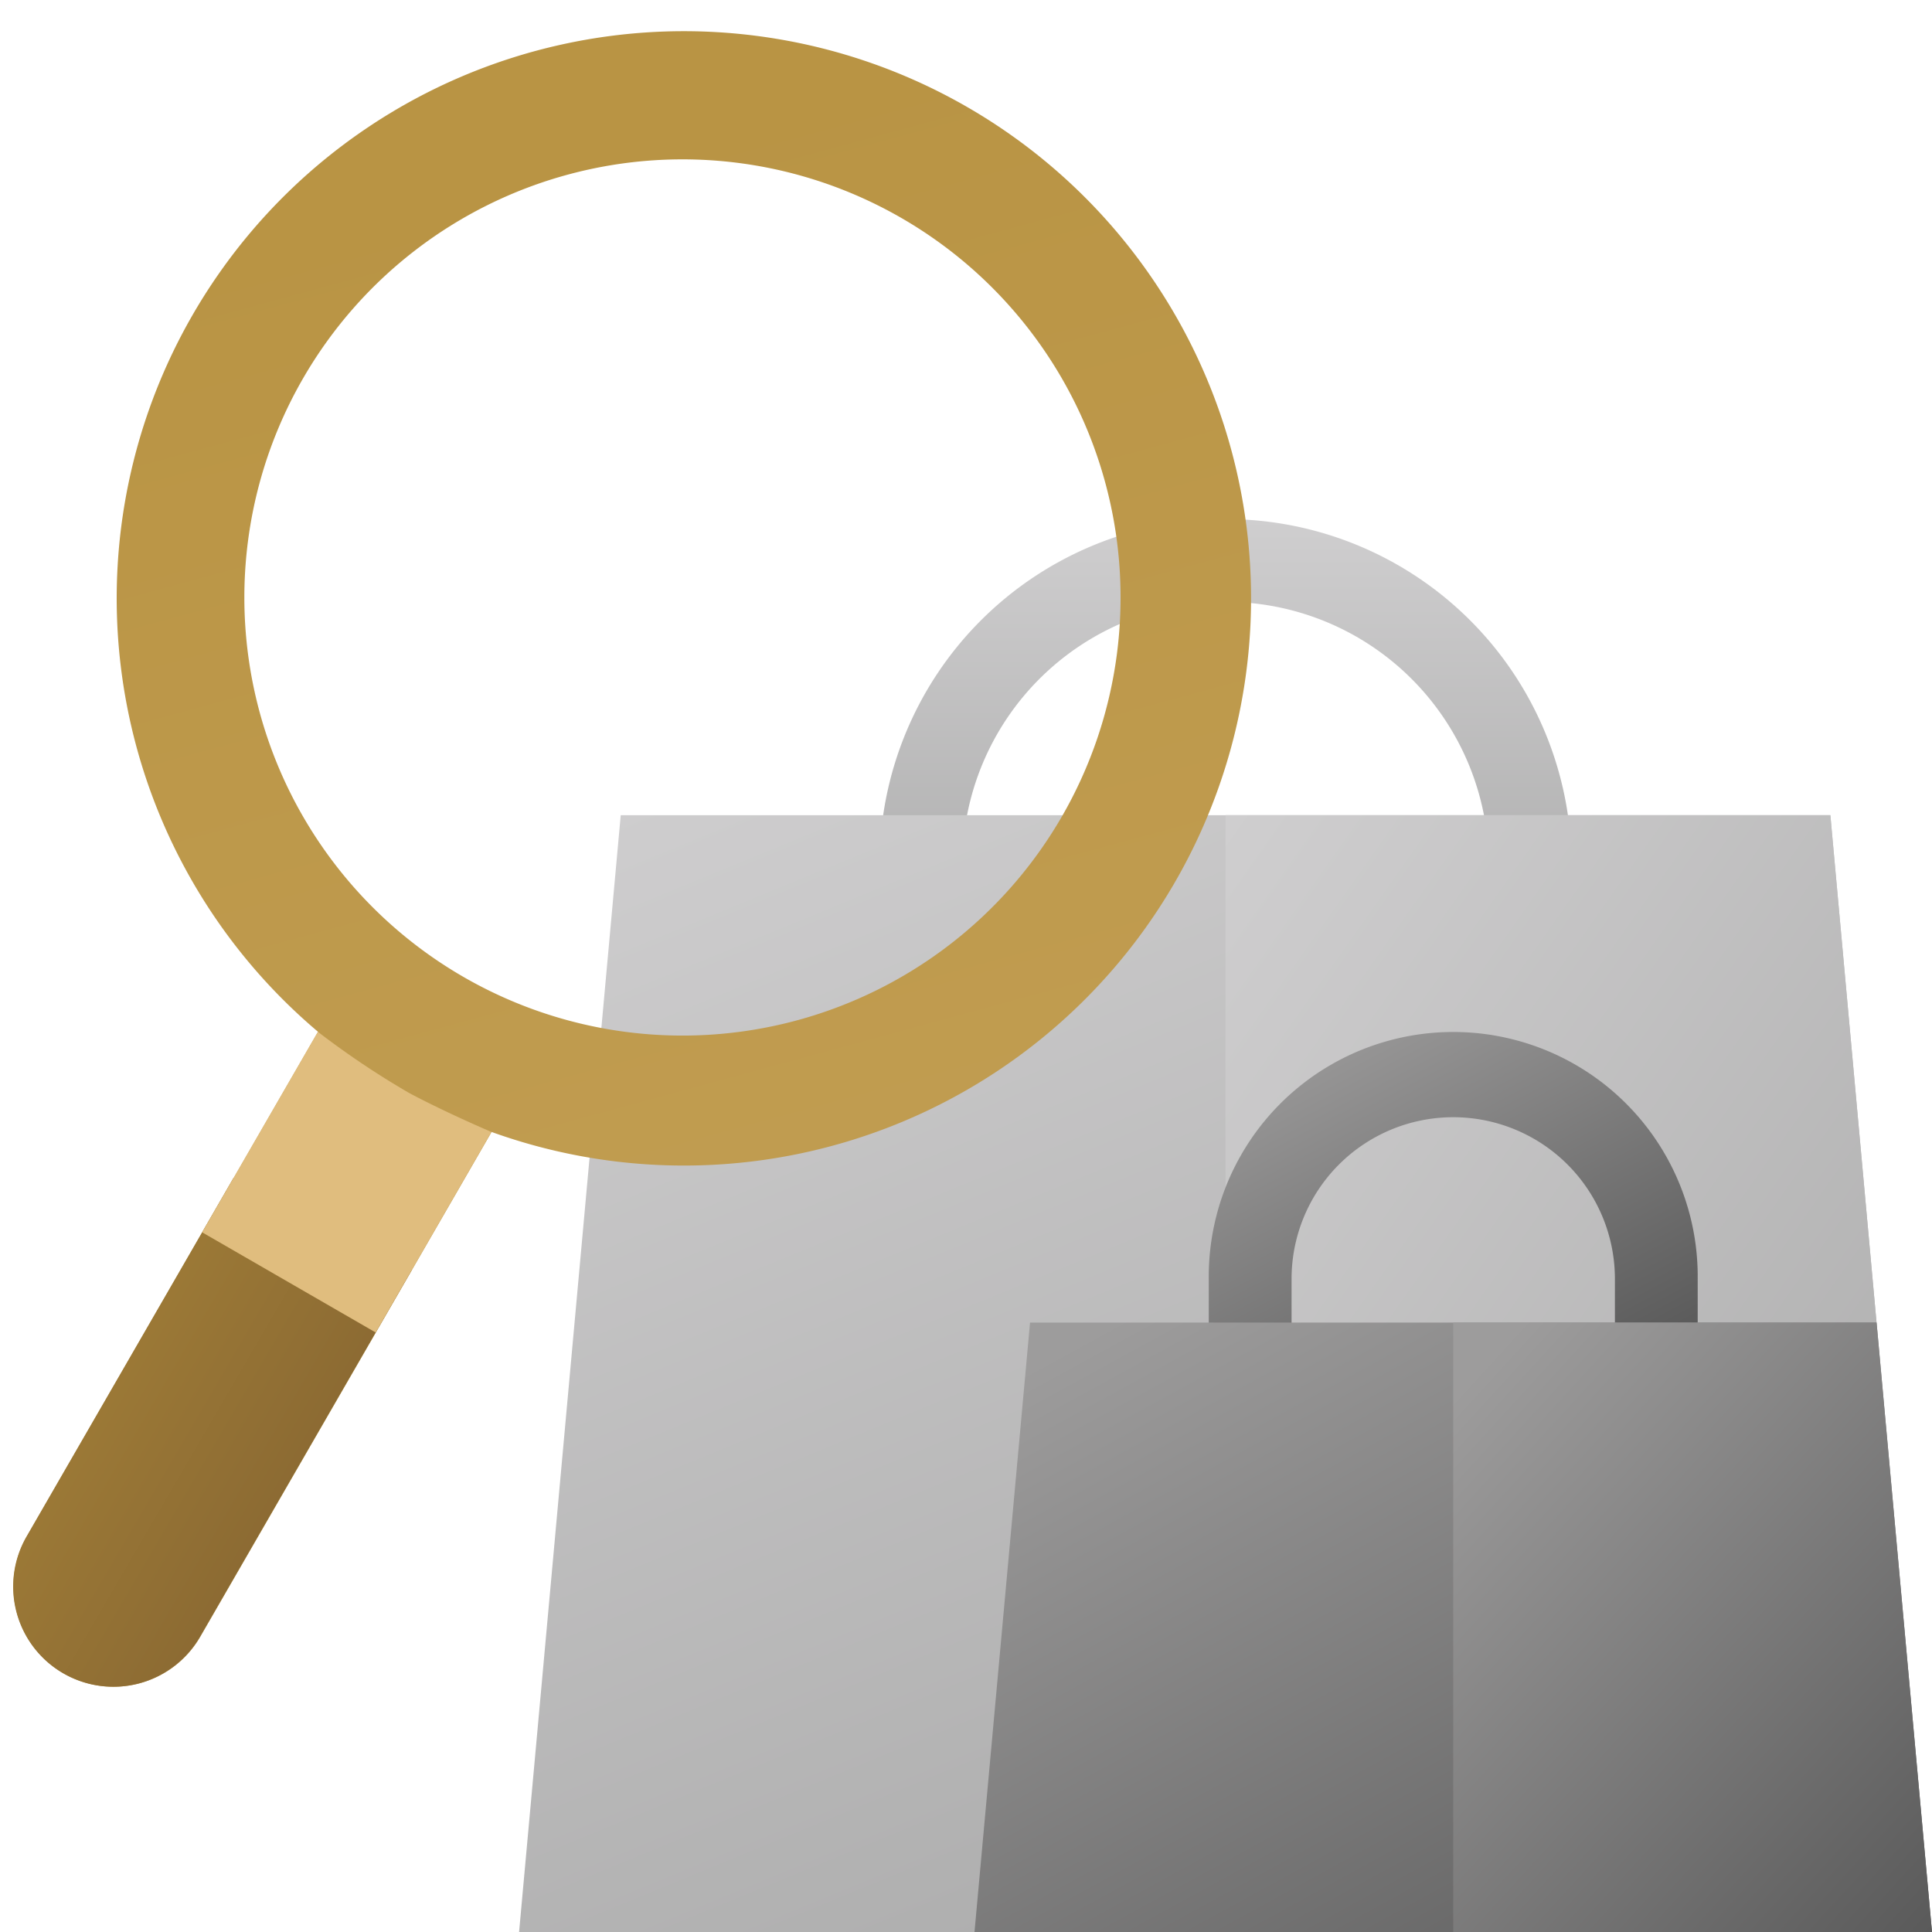 <svg xmlns="http://www.w3.org/2000/svg" xmlns:xlink="http://www.w3.org/1999/xlink" width="80" height="80" viewBox="0 0 80 80">
  <defs>
    <clipPath id="clip-path">
      <rect id="Rectangle_2" data-name="Rectangle 2" width="80" height="80" transform="translate(249 280)" fill="none"/>
    </clipPath>
    <linearGradient id="linear-gradient" x1="0.5" x2="0.5" y2="1" gradientUnits="objectBoundingBox">
      <stop offset="0" stop-color="#cfcecf"/>
      <stop offset="1" stop-color="#adadad"/>
    </linearGradient>
    <linearGradient id="linear-gradient-2" x1="0" xlink:href="#linear-gradient"/>
    <linearGradient id="linear-gradient-3" x1="0" x2="1" xlink:href="#linear-gradient"/>
    <linearGradient id="linear-gradient-4" x1="0.143" x2="1" y2="1" gradientUnits="objectBoundingBox">
      <stop offset="0" stop-color="#9d9c9c"/>
      <stop offset="1" stop-color="#5a5a5a"/>
    </linearGradient>
    <linearGradient id="linear-gradient-7" x1="0.5" y1="0.077" x2="0.5" y2="1" gradientUnits="objectBoundingBox">
      <stop offset="0" stop-color="#b99444"/>
      <stop offset="1" stop-color="#c39f54"/>
    </linearGradient>
    <linearGradient id="linear-gradient-8" x2="1" y2="1" gradientUnits="objectBoundingBox">
      <stop offset="0" stop-color="#ac883a"/>
      <stop offset="1" stop-color="#7b5b2f"/>
    </linearGradient>
  </defs>
  <g id="Lost_Found" data-name="Lost &amp; Found" transform="translate(-249 -280)" clip-path="url(#clip-path)">
    <g id="shopping-bag" transform="translate(270.494 301.494)">
      <g id="Group_6" data-name="Group 6">
        <path id="Path_25" data-name="Path 25" d="M159.274,14.327V17.56h-3.428V14.327a10.9,10.9,0,0,0-21.8,0V17.56H130.62V14.327a14.327,14.327,0,1,1,28.654,0Z" transform="translate(-115.694)" fill="url(#linear-gradient)"/>
        <path id="Path_30" data-name="Path 30" d="M-540.988-569l.766-8.408,3.443-37.838h50.089l1.912,21.01-24.9,16.828L-522.13-569Z" transform="translate(540.988 627.508)" fill="url(#linear-gradient-2)"/>
        <path id="Path_17" data-name="Path 17" d="M282.956,128.3l-24.9,16.828L256,145.68V107.29h25.044Z" transform="translate(-226.747 -95.03)" fill="url(#linear-gradient-3)"/>
      </g>
      <g id="Group_5" data-name="Group 5">
        <path id="Path_19" data-name="Path 19" d="M270.175,196.833V199h-3.428v-2.163a6.694,6.694,0,1,0-13.389,0V199H249.93v-2.163a10.123,10.123,0,1,1,20.245,0Z" transform="translate(-221.371 -165.375)" fill="url(#linear-gradient-4)"/>
        <path id="Path_21" data-name="Path 21" d="M204.678,316.386H165.03l2.3-25.236h35.054Z" transform="translate(-146.172 -257.88)" fill="url(#linear-gradient-4)"/>
        <path id="Path_22" data-name="Path 22" d="M358.335,316.386H338.51V291.15h17.528Z" transform="translate(-299.829 -257.88)" fill="url(#linear-gradient-4)"/>
      </g>
    </g>
    <g id="Group_3" data-name="Group 3" transform="translate(-2 -106)">
      <path id="Path_27" data-name="Path 27" d="M1.215,53.974,18.273,36.916a23.483,23.483,0,1,1,5.866,5.866L7.081,59.841a4.148,4.148,0,0,1-5.866,0h0A4.148,4.148,0,0,1,1.215,53.974ZM24.677,36.28a18.139,18.139,0,1,0,0-25.653A18.139,18.139,0,0,0,24.677,36.28Z" transform="matrix(0.966, -0.259, 0.259, 0.966, 236.957, 397.797)" fill="url(#linear-gradient-7)"/>
      <path id="Path_28" data-name="Path 28" d="M13.333,0l6.145,5.588-12.4,12.4a4.148,4.148,0,0,1-5.866,0h0a4.148,4.148,0,0,1,0-5.866Z" transform="matrix(0.966, -0.259, 0.259, 0.966, 247.79, 438.227)" fill="url(#linear-gradient-8)"/>
      <path id="Path_29" data-name="Path 29" d="M0,6.778,6.778,0A35.181,35.181,0,0,0,9.765,3.419c1.3,1.216,2.879,2.447,2.879,2.447L5.866,12.645Z" transform="matrix(0.966, -0.259, 0.259, 0.966, 257.615, 430.48)" fill="#e0bd7e"/>
    </g>
  </g>
</svg>
